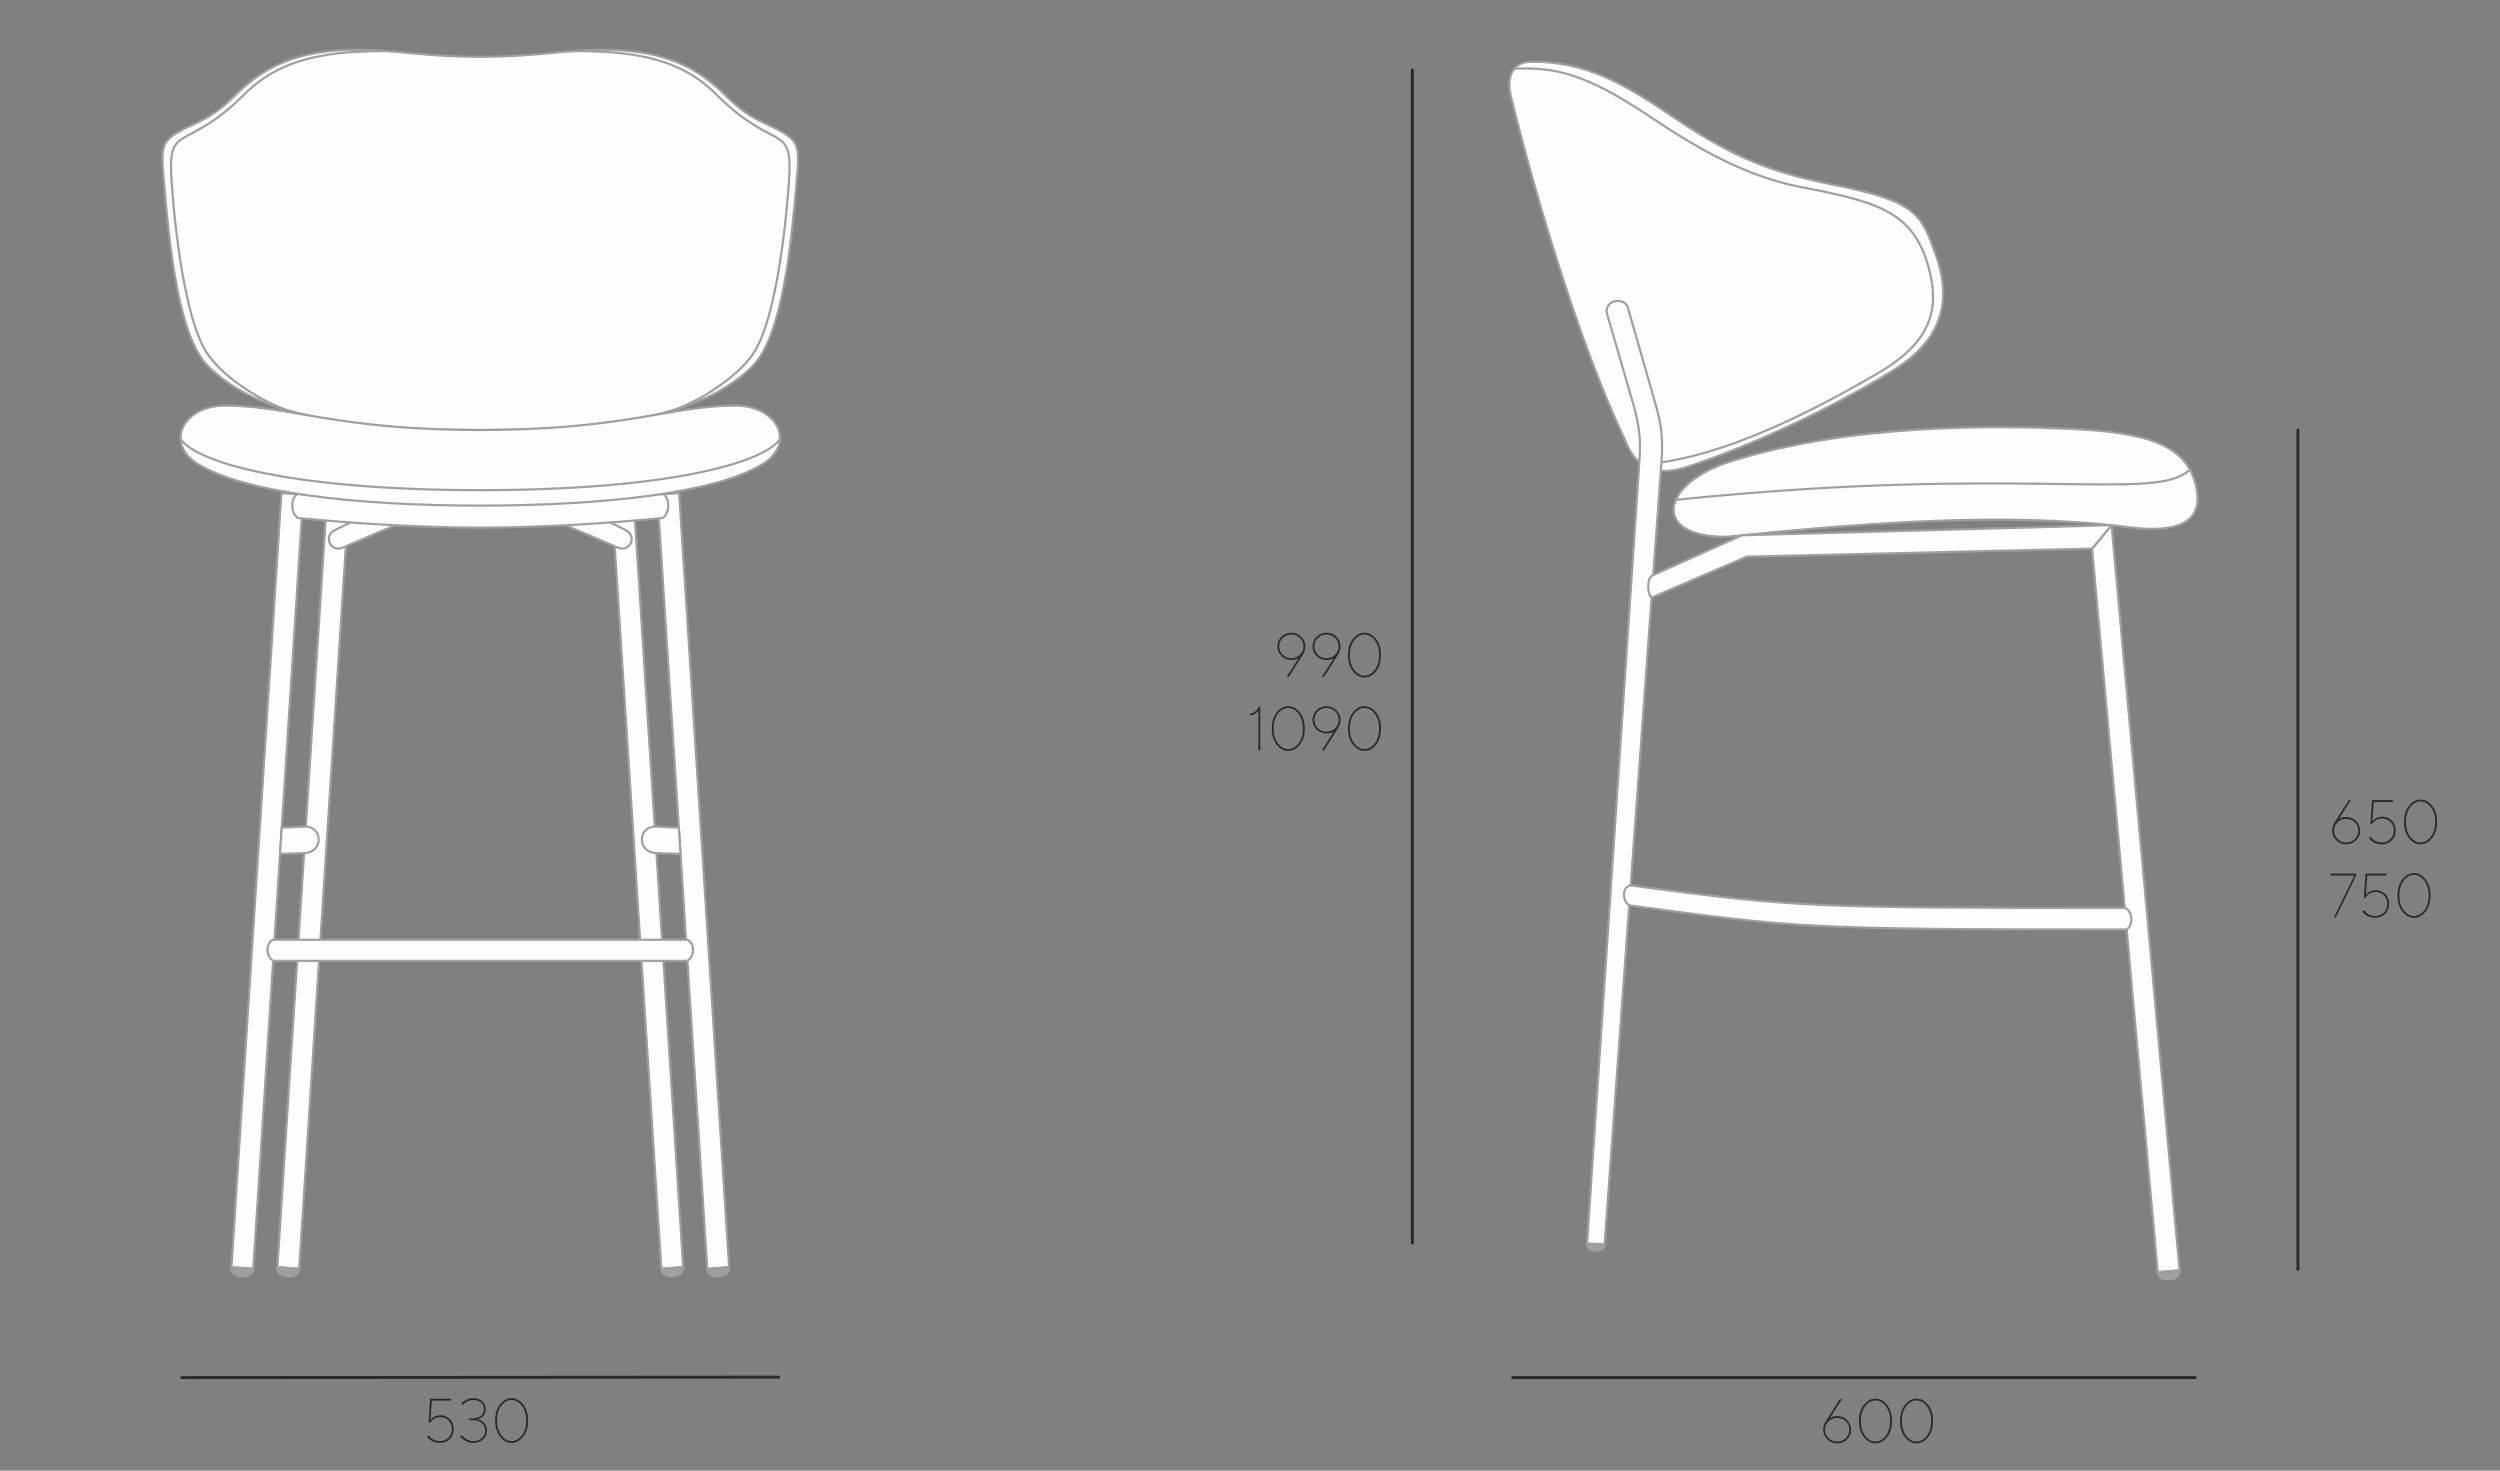 <?xml version="1.0" encoding="UTF-8"?> <!-- Creator: CorelDRAW --> <svg xmlns="http://www.w3.org/2000/svg" xmlns:xlink="http://www.w3.org/1999/xlink" xmlns:xodm="http://www.corel.com/coreldraw/odm/2003" xml:space="preserve" width="170mm" height="100mm" style="shape-rendering:geometricPrecision; text-rendering:geometricPrecision; image-rendering:optimizeQuality; fill-rule:evenodd; clip-rule:evenodd" viewBox="0 0 17000 10000"><rect x="0" y="0" width="17000" height="10000" fill="#808080" stroke="none"/> <defs> <style type="text/css"> <![CDATA[ .str1 {stroke:#2B2A29;stroke-width:20;stroke-miterlimit:22.926} .str0 {stroke:#9F9F9F;stroke-width:15;stroke-linecap:round;stroke-linejoin:round;stroke-miterlimit:22.926} .fil1 {fill:none} .fil0 {fill:#FEFEFE} .fil2 {fill:#9F9F9F} .fil3 {fill:#2B2A29;fill-rule:nonzero} ]]> </style> </defs> <g id="Слой_x0020_1">  <g id="_1961079539680"> <g> <path class="fil0 str0" d="M11034.25 2958.27c45.09,96.1 108.8,324.34 439.73,216.2 535.55,-175.01 1120.97,-476.97 1423.04,-671.56 370.39,-238.61 350.14,-538.22 264.92,-774.22 -98.92,-273.96 -128.13,-358.55 -684.08,-470.09 -394.11,-79.07 -663.39,-166.07 -1097.12,-461.01 -328.13,-223.13 -598.81,-385.38 -979.5,-377.14 -114.66,2.48 -158.63,104.78 -127.59,231.61 180.79,738.96 476.33,1700.4 760.6,2306.21z"></path> <path class="fil1 str0" d="M11165.36 3157.73c584.36,-35.77 1294.39,-440.71 1600.43,-617.39 366.16,-211.39 425.52,-436.8 350.93,-715.18 -104.21,-388.89 -350.77,-452.76 -875.23,-554.3 -375.99,-72.79 -709.05,-267.78 -1012.05,-471.44 -479.83,-322.55 -674.6,-338.73 -931.47,-333.03"></path> </g> <g> <path class="fil0 str0" d="M14072.63 2916.03c527.16,23.12 802.28,106.81 862.43,398.13 35.94,174.04 -32.48,325.59 -459,270.94 -862.22,-110.5 -1869.97,-21.57 -2732.17,64.95 -516.69,5.2 -457.09,-358.95 18.33,-510.29 825.09,-262.63 1824.26,-245.05 2310.41,-223.73z"></path> <path class="fil1 str0" d="M14891.3 3192.82c-228.34,228.43 -1129.07,-36.58 -3495.67,205.95"></path> </g> <g> <path class="fil2 str0" d="M10850.21 8503.8c40.41,1.85 59.79,-17.51 60.92,-42.42l-118.99 -5.44c-1.14,24.92 17.66,46.01 58.07,47.86z"></path> <path class="fil0 str0" d="M10792.15 8455.94l118.98 5.44 387.82 -5332.12c13.1,-179.98 -12.7,-281.09 -45.89,-397l-178.91 -624.73c-9.57,-56.22 -56.09,-66.11 -91.92,-59.42 -38.02,7.13 -66.1,45.13 -54.72,84.39l181.31 624.62c44.03,151.7 46.87,259.6 40.74,351.33l-357.41 5347.49z"></path> </g> <g> <polygon class="fil0 str0" points="14821.08,8638.51 14672.83,8650.71 14226.09,3730.45 14358.75,3571.38 "></polygon> <path class="fil2 str0" d="M14751.53 8700.21c-49.81,4.1 -76.17,-18.78 -78.7,-49.5l148.25 -12.2c2.53,30.71 -19.73,57.6 -69.55,61.7z"></path> </g> <path class="fil0 str0" d="M11242.14 3910.26c-45.91,16.65 -41.86,128.38 -11.15,153.26l647.88 -278.4 2347.23 -54.67 132.65 -159.07 -2512.99 68.49c-201.21,90.14 -402.42,180.26 -603.62,270.39z"></path> <path class="fil0 str0" d="M11078.77 6156.36c1127.51,151.82 1180.09,164.38 3382.51,164.38 48.97,-30.63 38.38,-132.81 -13.31,-146.47 -2161.14,0.01 -2241.69,-5.19 -3359.35,-153.28 -58.11,7.28 -59.43,104.32 -9.85,135.37z"></path> </g> <g id="_1966939478048"> <g> <polygon class="fil0 str0" points="1573.79,8617.14 1722.14,8628.05 2062.12,3363.83 1913.78,3352.91 "></polygon> <path class="fil2 str0" d="M1643.88 8678.24c49.84,3.67 76,-19.44 78.26,-50.18l-148.34 -10.92c-2.26,30.74 20.23,57.43 70.08,61.1z"></path> </g> <path class="fil0 str0" d="M3265.92 386.42c-366.05,0 -594.35,-47.96 -828.82,-47.96 -341.6,0 -600.51,73.41 -827.95,299.95 -99.23,98.82 -172.68,151.3 -273.22,198.07 -249.29,115.97 -244.36,128.26 -220.47,404.95 32.74,379.08 90.36,1048.26 303.67,1253.69 302.55,291.34 805.54,428.94 1846.79,428.94 1041.25,0 1544.24,-137.6 1846.78,-428.94 213.31,-205.43 270.94,-874.61 303.67,-1253.69 23.9,-276.69 28.82,-288.98 -220.46,-404.95 -100.54,-46.77 -173.99,-99.25 -273.23,-198.07 -227.43,-226.54 -486.34,-299.95 -827.94,-299.95 -234.47,0 -462.77,47.96 -828.82,47.96z"></path> <g> <polygon class="fil0 str0" points="4958.04,8617.14 4809.69,8628.05 4469.72,3363.83 4618.06,3352.91 "></polygon> <path class="fil2 str0" d="M4887.96 8678.24c-49.85,3.67 -76.01,-19.44 -78.27,-50.18l148.35 -10.92c2.26,30.74 -20.23,57.43 -70.08,61.1z"></path> </g> <g> <polygon class="fil0 str0" points="4645.72,8617.14 4497.37,8628.05 4157.4,3363.83 4305.73,3352.91 "></polygon> <path class="fil2 str0" d="M4575.64 8678.24c-49.85,3.67 -76.01,-19.44 -78.27,-50.18l148.34 -10.92c2.27,30.74 -20.23,57.43 -70.07,61.1z"></path> </g> <path class="fil1 str0" d="M4594.08 2784c196.69,-73.85 437.12,-235.59 535.42,-390.74 124.81,-197 203.05,-704.61 234.78,-1149.88 30.31,-425.52 -83.86,-191.36 -497.49,-604.97 -250.23,-250.23 -576.63,-290.96 -968.36,-290.96m-1960.67 2436.55c-196.7,-73.85 -437.12,-235.59 -535.42,-390.74 -124.81,-197 -203.06,-704.61 -234.78,-1149.88 -30.32,-425.52 83.86,-191.36 497.49,-604.97 250.22,-250.23 576.63,-290.96 968.36,-290.96"></path> <g> <polygon class="fil0 str0" points="1886.12,8617.14 2034.47,8628.05 2374.44,3363.83 2226.1,3352.91 "></polygon> <path class="fil2 str0" d="M1956.2 8678.24c49.85,3.67 76.01,-19.44 78.27,-50.18l-148.35 -10.92c-2.26,30.74 20.23,57.43 70.08,61.1z"></path> </g> <path class="fil0 str0" d="M1857.41 6390.49l1408.51 0 1408.5 0c49.49,19.79 52.39,110.6 0,143l-1408.5 0 -1408.51 0c-52.38,-32.4 -49.48,-123.21 0,-143z"></path> <path class="fil0 str0" d="M2072.22 5621.22l-156.33 6.93 -11.51 178.33 163.62 -5.5c136.54,-4.59 126.83,-185.19 4.22,-179.76z"></path> <path class="fil0 str0" d="M2327.86 3724.62l358.35 -152.78 11.51 -178.33 -419.48 210.95c-85.75,43.12 -26.47,152.61 49.62,120.16zm1876.12 0l-358.35 -152.78 -11.51 -178.33 419.47 210.95c85.76,43.12 26.48,152.61 -49.61,120.16z"></path> <path class="fil0 str0" d="M2025.99 3358.37c388.53,45.98 776.63,65.15 1239.93,65.15 463.3,0 851.39,-19.17 1239.92,-65.15 49.49,19.78 52.39,131.7 0,164.1 -390.51,37.26 -816.91,65.15 -1239.92,65.15 -423.01,0 -849.42,-27.89 -1239.93,-65.15 -52.39,-32.4 -49.48,-144.32 0,-164.1z"></path> <path class="fil0 str0" d="M3265.92 2924.06c-981.36,0 -1295.59,-165.86 -1735.41,-165.86 -286.57,0 -409.96,254.13 -190.5,393.78 312.76,199.04 1080.97,286.2 1925.91,286.2 844.94,0 1613.14,-87.16 1925.91,-286.2 219.46,-139.65 96.07,-393.78 -190.5,-393.78 -439.83,0 -754.06,165.86 -1735.41,165.86z"></path> <path class="fil1 str0" d="M1228.09 2986.32c116.73,165.73 779.29,346.75 2037.83,346.75 1258.54,0 1921.1,-181.02 2037.83,-346.75"></path> <path class="fil0 str0" d="M4459.62 5621.22l156.33 6.93 11.51 178.33 -163.62 -5.5c-136.55,-4.59 -126.84,-185.19 -4.22,-179.76z"></path> </g> <line class="fil1 str1" x1="9603.78" y1="467.55" x2="9603.78" y2="8461.38"></line> <line class="fil1 str1" x1="10278.26" y1="9367.56" x2="14935.06" y2="9367.56"></line> <path class="fil3" d="M8781.16 4488.36c-26.17,0 -48.61,-9.18 -67.3,-27.52 -18.63,-18.34 -28.01,-40.21 -28.01,-65.61 0,-25.4 9.31,-47.27 27.94,-65.61 18.62,-18.35 40.99,-27.52 67.23,-27.52 26.32,0 48.68,9.17 67.31,27.52 18.62,18.34 27.94,40.14 27.94,65.54 0,10.16 -1.77,20.6 -5.29,31.18 -3.53,10.58 -7.06,18.63 -10.66,23.99l-5.15 8.47 -90.94 143.85 -14.88 0 82.47 -129.18c-12.56,9.95 -29.42,14.89 -50.66,14.89zm-58.7 -150.07c-16.01,15.74 -23.98,34.71 -23.98,56.94 0,22.22 7.97,41.2 23.98,56.93 15.95,15.74 35.56,23.57 58.7,23.57 23.14,0 42.69,-7.83 58.63,-23.57 15.88,-15.73 23.85,-34.71 23.85,-56.93 0,-22.23 -7.97,-41.2 -23.85,-56.94 -15.94,-15.73 -35.49,-23.56 -58.63,-23.56 -23.14,0 -42.75,7.83 -58.7,23.56z"></path> <path id="_1" class="fil3" d="M9020.33 4488.36c-26.17,0 -48.61,-9.18 -67.3,-27.52 -18.63,-18.34 -28.01,-40.21 -28.01,-65.61 0,-25.4 9.31,-47.27 27.94,-65.61 18.62,-18.35 40.99,-27.52 67.23,-27.52 26.32,0 48.68,9.17 67.31,27.52 18.62,18.34 27.94,40.14 27.94,65.54 0,10.16 -1.77,20.6 -5.29,31.18 -3.53,10.58 -7.06,18.63 -10.66,23.99l-5.15 8.47 -90.94 143.85 -14.88 0 82.47 -129.18c-12.56,9.95 -29.42,14.89 -50.66,14.89zm-58.7 -150.07c-16.01,15.74 -23.98,34.71 -23.98,56.94 0,22.22 7.97,41.2 23.98,56.93 15.95,15.74 35.56,23.57 58.7,23.57 23.14,0 42.69,-7.83 58.63,-23.57 15.88,-15.73 23.85,-34.71 23.85,-56.93 0,-22.23 -7.97,-41.2 -23.85,-56.94 -15.94,-15.73 -35.49,-23.56 -58.63,-23.56 -23.14,0 -42.75,7.83 -58.7,23.56z"></path> <path id="_2" class="fil3" d="M9347.83 4555.8c20.11,-25.54 30.13,-59.33 30.13,-101.38 0,-41.98 -10.02,-75.77 -30.13,-101.38 -20.03,-25.54 -43.17,-38.31 -69.42,-38.31 -26.24,0 -49.38,12.77 -69.35,38.31 -19.97,25.61 -29.98,59.4 -29.98,101.38 0,42.05 10.01,75.84 29.98,101.38 19.97,25.61 43.11,38.38 69.35,38.38 26.25,0 49.39,-12.77 69.42,-38.38zm8.82 -211.65c22.72,28.08 34.08,64.84 34.08,110.27 0,45.51 -11.36,82.26 -34.08,110.27 -22.71,28.08 -48.82,42.12 -78.17,42.12 -29.35,0 -55.38,-14.04 -78.1,-42.12 -22.72,-28.01 -34.07,-64.76 -34.07,-110.27 0,-45.43 11.35,-82.19 34.07,-110.27 22.72,-28.01 48.75,-42.05 78.1,-42.05 29.35,0 55.46,14.04 78.17,42.05z"></path> <path id="_3" class="fil3" d="M8559.14 4805.84l10.59 0 0 296.39 -12.63 0 0 -270.99c-0.29,0.85 -0.85,1.91 -1.77,3.25 -0.84,1.27 -2.96,3.74 -6.21,7.4 -3.24,3.67 -6.77,6.92 -10.72,9.74 -3.95,2.82 -9.31,5.57 -16.23,8.26 -6.91,2.68 -14.32,4.44 -22.29,5.29l0 -12.63c12.35,-1.13 23.56,-5.58 33.44,-13.34 9.95,-7.76 16.72,-15.17 20.25,-22.22l5.57 -11.15z"></path> <path id="_4" class="fil3" d="M8829.42 5055.38c20.11,-25.54 30.13,-59.33 30.13,-101.38 0,-41.98 -10.02,-75.77 -30.13,-101.38 -20.03,-25.54 -43.17,-38.31 -69.42,-38.31 -26.24,0 -49.38,12.77 -69.35,38.31 -19.97,25.61 -29.98,59.4 -29.98,101.38 0,42.05 10.01,75.84 29.98,101.38 19.97,25.61 43.11,38.38 69.35,38.38 26.25,0 49.39,-12.77 69.42,-38.38zm8.82 -211.65c22.72,28.08 34.08,64.84 34.08,110.27 0,45.51 -11.36,82.26 -34.08,110.27 -22.71,28.08 -48.82,42.12 -78.17,42.12 -29.35,0 -55.38,-14.04 -78.1,-42.12 -22.72,-28.01 -34.07,-64.76 -34.07,-110.27 0,-45.43 11.35,-82.19 34.07,-110.27 22.72,-28.01 48.75,-42.05 78.1,-42.05 29.35,0 55.46,14.04 78.17,42.05z"></path> <path id="_5" class="fil3" d="M9020.33 4987.94c-26.17,0 -48.61,-9.18 -67.3,-27.52 -18.63,-18.34 -28.01,-40.21 -28.01,-65.61 0,-25.4 9.31,-47.27 27.94,-65.61 18.62,-18.35 40.99,-27.52 67.23,-27.52 26.32,0 48.68,9.17 67.31,27.52 18.62,18.34 27.94,40.14 27.94,65.54 0,10.16 -1.77,20.6 -5.29,31.18 -3.53,10.58 -7.06,18.63 -10.66,23.99l-5.15 8.47 -90.94 143.85 -14.88 0 82.47 -129.18c-12.56,9.95 -29.42,14.89 -50.66,14.89zm-58.7 -150.07c-16.01,15.74 -23.98,34.71 -23.98,56.94 0,22.22 7.97,41.2 23.98,56.93 15.95,15.74 35.56,23.57 58.7,23.57 23.14,0 42.69,-7.83 58.63,-23.57 15.88,-15.73 23.85,-34.71 23.85,-56.93 0,-22.23 -7.97,-41.2 -23.85,-56.94 -15.94,-15.73 -35.49,-23.56 -58.63,-23.56 -23.14,0 -42.75,7.83 -58.7,23.56z"></path> <path id="_6" class="fil3" d="M9347.83 5055.38c20.11,-25.54 30.13,-59.33 30.13,-101.38 0,-41.98 -10.02,-75.77 -30.13,-101.38 -20.03,-25.54 -43.17,-38.31 -69.42,-38.31 -26.24,0 -49.38,12.77 -69.35,38.31 -19.97,25.61 -29.98,59.4 -29.98,101.38 0,42.05 10.01,75.84 29.98,101.38 19.97,25.61 43.11,38.38 69.35,38.38 26.25,0 49.39,-12.77 69.42,-38.38zm8.82 -211.65c22.72,28.08 34.08,64.84 34.08,110.27 0,45.51 -11.36,82.26 -34.08,110.27 -22.71,28.08 -48.82,42.12 -78.17,42.12 -29.35,0 -55.38,-14.04 -78.1,-42.12 -22.72,-28.01 -34.07,-64.76 -34.07,-110.27 0,-45.43 11.35,-82.19 34.07,-110.27 22.72,-28.01 48.75,-42.05 78.1,-42.05 29.35,0 55.46,14.04 78.17,42.05z"></path> <line class="fil1 str1" x1="5303.75" y1="9364.47" x2="1228.09" y2="9367.54"></line> <path class="fil3" d="M2994.41 9623.73c25.32,0 46.84,8.96 64.48,26.81 17.64,17.92 26.46,40.07 26.46,66.39 0,27.66 -8.96,50.44 -26.88,68.29 -17.92,17.85 -40.64,26.81 -68.23,26.81 -11,0 -21.58,-1.48 -31.6,-4.44 -10.09,-2.97 -18.35,-6.49 -24.84,-10.58 -6.49,-4.03 -12.06,-8.12 -16.86,-12.21 -4.73,-4.02 -8.11,-7.69 -10.23,-10.79l-3.32 -4.17 10.59 -10.72c0.56,1.06 1.48,2.54 2.75,4.44 1.34,1.84 4.3,5.01 8.89,9.6 4.65,4.51 9.66,8.54 15.03,12.06 5.36,3.53 12.48,6.78 21.37,9.74 8.89,2.96 18.28,4.44 28.22,4.44 24.27,0 44.03,-7.69 59.41,-23.07 15.38,-15.38 23.07,-35.13 23.07,-59.4 0,-23.14 -7.48,-42.33 -22.44,-57.57 -14.95,-15.24 -33.58,-22.86 -55.87,-22.86 -9.1,0 -17.71,1.34 -25.9,3.95 -8.11,2.61 -14.74,5.79 -19.82,9.53 -5.08,3.66 -9.53,7.4 -13.34,11 -3.81,3.67 -6.49,6.92 -8.18,9.67l-2.68 3.88 -10.51 0 10.51 -163.05 141.81 0 0 12.77 -128.97 0 -10.72 131.3c0.49,-0.85 1.48,-1.98 2.75,-3.46 1.34,-1.41 4.09,-3.95 8.25,-7.62 4.24,-3.67 8.75,-6.91 13.55,-9.73 4.87,-2.83 11.22,-5.37 19.12,-7.62 7.97,-2.26 15.94,-3.39 24.13,-3.39z"></path> <path id="_1_0" class="fil3" d="M3248.25 9651.17c1.63,0.29 3.88,0.85 6.71,1.56 2.82,0.77 7.9,2.96 15.3,6.63 7.34,3.67 13.83,8.11 19.55,13.33 5.64,5.22 10.65,12.84 15.17,22.86 4.44,9.95 6.7,21.31 6.7,34.01 0,22.86 -8.75,42.33 -26.25,58.34 -17.49,16.09 -39.72,24.13 -66.74,24.13 -11,0 -21.66,-1.55 -31.82,-4.65 -10.23,-3.11 -18.62,-6.78 -25.25,-11.01 -6.64,-4.16 -12.49,-8.47 -17.57,-12.91 -5.08,-4.38 -8.75,-8.11 -10.94,-11.15l-3.31 -4.73 10.51 -8.46c0.56,1.06 1.55,2.54 2.89,4.44 1.41,1.84 4.52,5.01 9.31,9.6 4.87,4.51 10.09,8.54 15.74,12.06 5.64,3.53 12.98,6.78 22.01,9.74 9.03,2.96 18.48,4.44 28.43,4.44 23.71,0 43.04,-6.77 57.99,-20.39 14.89,-13.54 22.37,-30.05 22.37,-49.45 0,-20.67 -7.41,-37.82 -22.22,-51.51 -14.82,-13.61 -34.15,-20.46 -58.14,-20.46l-27.51 0 0 -12.62 27.51 0c21.73,0 39.16,-6 52.28,-18.07 13.12,-12.06 19.61,-27.23 19.61,-45.57 0,-17.5 -6.56,-32.1 -19.75,-43.81 -13.12,-11.72 -30.55,-17.57 -52.14,-17.57 -8.68,0 -17.07,1.13 -25.11,3.39 -8.05,2.32 -14.89,5.15 -20.39,8.46 -5.51,3.39 -10.3,6.77 -14.47,10.16 -4.09,3.39 -7.12,6.21 -9.1,8.61l-2.89 3.24 -10.73 -8.46c0.85,-1.06 2.05,-2.47 3.6,-4.24 1.63,-1.69 5.01,-4.72 10.23,-9.1 5.22,-4.3 10.8,-8.18 16.72,-11.57 5.93,-3.38 13.62,-6.42 23.07,-9.1 9.46,-2.68 19.12,-4.02 29.07,-4.02 24.77,0 45.08,7.2 60.89,21.59 15.73,14.39 23.63,31.89 23.63,52.42 0,10.72 -1.9,20.53 -5.71,29.28 -3.74,8.75 -8.33,15.52 -13.69,20.32 -5.43,4.86 -10.79,8.89 -16.16,12.13 -5.36,3.18 -10.01,5.36 -13.82,6.49l-5.58 1.62z"></path> <path id="_2_1" class="fil3" d="M3548.23 9761.02c20.11,-25.54 30.13,-59.33 30.13,-101.38 0,-41.98 -10.02,-75.77 -30.13,-101.38 -20.03,-25.54 -43.17,-38.31 -69.42,-38.31 -26.24,0 -49.38,12.77 -69.35,38.31 -19.97,25.61 -29.98,59.4 -29.98,101.38 0,42.05 10.01,75.84 29.98,101.38 19.97,25.61 43.11,38.38 69.35,38.38 26.25,0 49.39,-12.77 69.42,-38.38zm8.82 -211.65c22.72,28.08 34.08,64.84 34.08,110.27 0,45.51 -11.36,82.26 -34.08,110.27 -22.71,28.08 -48.82,42.12 -78.17,42.12 -29.35,0 -55.38,-14.04 -78.1,-42.12 -22.72,-28.01 -34.07,-64.76 -34.07,-110.27 0,-45.43 11.35,-82.19 34.07,-110.27 22.72,-28.01 48.75,-42.05 78.1,-42.05 29.35,0 55.46,14.04 78.17,42.05z"></path> <line class="fil1 str1" x1="15625.96" y1="2916.03" x2="15625.96" y2="8638.51"></line> <path class="fil3" d="M15953.99 5555.39c26.17,0 48.61,9.17 67.23,27.58 18.7,18.42 28.01,40.29 28.01,65.61 0,25.4 -9.24,47.2 -27.87,65.55 -18.62,18.34 -41.06,27.51 -67.3,27.51 -26.25,0 -48.68,-9.17 -67.24,-27.51 -18.62,-18.35 -27.94,-40.15 -27.94,-65.55 0,-10.15 1.77,-20.53 5.29,-31.11 3.53,-10.51 6.92,-18.48 10.23,-23.84l5.58 -8.47 90.94 -144.07 14.89 0 -82.48 129.18c12.56,-9.95 29.42,-14.88 50.66,-14.88zm58.7 150.13c15.94,-15.59 23.98,-34.57 23.98,-56.94 0,-22.29 -8.04,-41.27 -23.98,-56.93 -16.02,-15.66 -35.56,-23.42 -58.63,-23.42 -23.07,0 -42.62,7.76 -58.56,23.42 -16.02,15.66 -23.99,34.64 -23.99,56.93 0,22.37 7.97,41.35 23.99,56.94 15.94,15.66 35.49,23.49 58.56,23.49 23.07,0 42.61,-7.83 58.63,-23.49z"></path> <path id="_1_2" class="fil3" d="M16199.58 5553.34c25.32,0 46.84,8.96 64.48,26.81 17.64,17.92 26.46,40.07 26.46,66.39 0,27.66 -8.96,50.44 -26.88,68.29 -17.92,17.85 -40.64,26.81 -68.23,26.81 -11,0 -21.58,-1.48 -31.6,-4.44 -10.09,-2.97 -18.35,-6.49 -24.84,-10.58 -6.49,-4.03 -12.06,-8.12 -16.86,-12.21 -4.73,-4.02 -8.11,-7.69 -10.23,-10.79l-3.32 -4.17 10.59 -10.72c0.56,1.06 1.48,2.54 2.75,4.44 1.34,1.84 4.3,5.01 8.89,9.6 4.65,4.51 9.66,8.54 15.03,12.06 5.36,3.53 12.48,6.78 21.37,9.74 8.89,2.96 18.28,4.44 28.22,4.44 24.27,0 44.03,-7.69 59.41,-23.07 15.38,-15.38 23.07,-35.13 23.07,-59.4 0,-23.14 -7.48,-42.33 -22.44,-57.57 -14.95,-15.24 -33.58,-22.86 -55.87,-22.86 -9.1,0 -17.71,1.34 -25.9,3.95 -8.11,2.61 -14.74,5.79 -19.82,9.53 -5.08,3.66 -9.53,7.4 -13.34,11 -3.81,3.67 -6.49,6.92 -8.18,9.67l-2.68 3.88 -10.51 0 10.51 -163.05 141.81 0 0 12.77 -128.97 0 -10.72 131.3c0.49,-0.85 1.48,-1.98 2.75,-3.46 1.34,-1.41 4.09,-3.95 8.25,-7.62 4.24,-3.67 8.75,-6.91 13.55,-9.73 4.87,-2.83 11.22,-5.37 19.12,-7.62 7.97,-2.26 15.94,-3.39 24.13,-3.39z"></path> <path id="_2_3" class="fil3" d="M16529.12 5690.63c20.11,-25.54 30.13,-59.33 30.13,-101.38 0,-41.98 -10.02,-75.77 -30.13,-101.38 -20.03,-25.54 -43.17,-38.31 -69.42,-38.31 -26.24,0 -49.38,12.77 -69.35,38.31 -19.97,25.61 -29.98,59.4 -29.98,101.38 0,42.05 10.01,75.84 29.98,101.38 19.97,25.61 43.11,38.38 69.35,38.38 26.25,0 49.39,-12.77 69.42,-38.38zm8.82 -211.65c22.72,28.08 34.08,64.84 34.08,110.27 0,45.51 -11.36,82.26 -34.08,110.27 -22.71,28.08 -48.82,42.12 -78.17,42.12 -29.35,0 -55.38,-14.04 -78.1,-42.12 -22.72,-28.01 -34.07,-64.76 -34.07,-110.27 0,-45.43 11.35,-82.19 34.07,-110.27 22.72,-28.01 48.75,-42.05 78.1,-42.05 29.35,0 55.46,14.04 78.17,42.05z"></path> <polygon id="_3_4" class="fil3" points="15846.04,5940.67 16021.79,5940.67 16021.79,5953.44 15884.28,6237.06 15871.51,6237.06 16009.16,5953.44 15846.04,5953.44 "></polygon> <path id="_4_5" class="fil3" d="M16155.13 6052.92c25.32,0 46.84,8.96 64.48,26.81 17.64,17.92 26.46,40.07 26.46,66.39 0,27.66 -8.96,50.44 -26.88,68.29 -17.92,17.85 -40.64,26.81 -68.23,26.81 -11,0 -21.58,-1.48 -31.6,-4.44 -10.09,-2.97 -18.35,-6.49 -24.84,-10.58 -6.49,-4.03 -12.06,-8.12 -16.86,-12.21 -4.73,-4.02 -8.11,-7.69 -10.23,-10.79l-3.32 -4.17 10.59 -10.72c0.56,1.06 1.48,2.54 2.75,4.44 1.34,1.84 4.3,5.01 8.89,9.6 4.65,4.51 9.66,8.54 15.03,12.06 5.36,3.53 12.48,6.78 21.37,9.74 8.89,2.96 18.28,4.44 28.22,4.44 24.27,0 44.03,-7.69 59.41,-23.07 15.38,-15.38 23.07,-35.13 23.07,-59.4 0,-23.14 -7.48,-42.33 -22.44,-57.57 -14.95,-15.24 -33.58,-22.86 -55.87,-22.86 -9.1,0 -17.71,1.34 -25.9,3.95 -8.11,2.61 -14.74,5.79 -19.82,9.53 -5.08,3.66 -9.53,7.4 -13.34,11 -3.81,3.67 -6.49,6.92 -8.18,9.67l-2.68 3.88 -10.51 0 10.51 -163.05 141.81 0 0 12.77 -128.97 0 -10.72 131.3c0.49,-0.85 1.48,-1.98 2.75,-3.46 1.34,-1.41 4.09,-3.95 8.25,-7.62 4.24,-3.67 8.75,-6.91 13.55,-9.73 4.87,-2.83 11.22,-5.37 19.12,-7.62 7.97,-2.26 15.94,-3.39 24.13,-3.39z"></path> <path id="_5_6" class="fil3" d="M16484.67 6190.21c20.11,-25.54 30.13,-59.33 30.13,-101.38 0,-41.98 -10.02,-75.77 -30.13,-101.38 -20.03,-25.54 -43.17,-38.31 -69.42,-38.31 -26.24,0 -49.38,12.77 -69.35,38.31 -19.97,25.61 -29.98,59.4 -29.98,101.38 0,42.05 10.01,75.84 29.98,101.38 19.97,25.61 43.11,38.38 69.35,38.38 26.25,0 49.39,-12.77 69.42,-38.38zm8.82 -211.65c22.72,28.08 34.08,64.84 34.08,110.27 0,45.51 -11.36,82.26 -34.08,110.27 -22.71,28.08 -48.82,42.12 -78.17,42.12 -29.35,0 -55.38,-14.04 -78.1,-42.12 -22.72,-28.01 -34.07,-64.76 -34.07,-110.27 0,-45.43 11.35,-82.19 34.07,-110.27 22.72,-28.01 48.75,-42.05 78.1,-42.05 29.35,0 55.46,14.04 78.17,42.05z"></path> <path class="fil3" d="M12492.83 9628.87c26.17,0 48.61,9.17 67.23,27.58 18.7,18.42 28.01,40.29 28.01,65.61 0,25.4 -9.24,47.2 -27.87,65.55 -18.62,18.34 -41.06,27.51 -67.3,27.51 -26.25,0 -48.68,-9.17 -67.24,-27.51 -18.62,-18.35 -27.94,-40.15 -27.94,-65.55 0,-10.15 1.77,-20.53 5.29,-31.11 3.53,-10.51 6.92,-18.48 10.23,-23.84l5.58 -8.47 90.94 -144.07 14.89 0 -82.48 129.18c12.56,-9.95 29.42,-14.88 50.66,-14.88zm58.7 150.13c15.94,-15.59 23.98,-34.57 23.98,-56.94 0,-22.29 -8.04,-41.27 -23.98,-56.93 -16.02,-15.66 -35.56,-23.42 -58.63,-23.42 -23.07,0 -42.62,7.76 -58.56,23.42 -16.02,15.66 -23.99,34.64 -23.99,56.93 0,22.37 7.97,41.35 23.99,56.94 15.94,15.66 35.49,23.49 58.56,23.49 23.07,0 42.61,-7.83 58.63,-23.49z"></path> <path id="_1_7" class="fil3" d="M12822.58 9764.11c20.11,-25.54 30.13,-59.33 30.13,-101.38 0,-41.98 -10.02,-75.77 -30.13,-101.38 -20.03,-25.54 -43.17,-38.31 -69.42,-38.31 -26.24,0 -49.38,12.77 -69.35,38.31 -19.97,25.61 -29.98,59.4 -29.98,101.38 0,42.05 10.01,75.84 29.98,101.38 19.97,25.61 43.11,38.38 69.35,38.38 26.25,0 49.39,-12.77 69.42,-38.38zm8.82 -211.65c22.72,28.08 34.08,64.84 34.08,110.27 0,45.51 -11.36,82.26 -34.08,110.27 -22.71,28.08 -48.82,42.12 -78.17,42.12 -29.35,0 -55.38,-14.04 -78.1,-42.12 -22.72,-28.01 -34.07,-64.76 -34.07,-110.27 0,-45.43 11.35,-82.19 34.07,-110.27 22.72,-28.01 48.75,-42.05 78.1,-42.05 29.35,0 55.46,14.04 78.17,42.05z"></path> <path id="_2_8" class="fil3" d="M13101.82 9764.11c20.11,-25.54 30.13,-59.33 30.13,-101.38 0,-41.98 -10.02,-75.77 -30.13,-101.38 -20.03,-25.54 -43.17,-38.31 -69.42,-38.31 -26.24,0 -49.38,12.77 -69.35,38.31 -19.97,25.61 -29.98,59.4 -29.98,101.38 0,42.05 10.01,75.84 29.98,101.38 19.97,25.61 43.11,38.38 69.35,38.38 26.25,0 49.39,-12.77 69.42,-38.38zm8.82 -211.65c22.72,28.08 34.08,64.84 34.08,110.27 0,45.51 -11.36,82.26 -34.08,110.27 -22.71,28.08 -48.82,42.12 -78.17,42.12 -29.35,0 -55.38,-14.04 -78.1,-42.12 -22.72,-28.01 -34.07,-64.76 -34.07,-110.27 0,-45.43 11.35,-82.19 34.07,-110.27 22.72,-28.01 48.75,-42.05 78.1,-42.05 29.35,0 55.46,14.04 78.17,42.05z"></path> </g> </svg> 